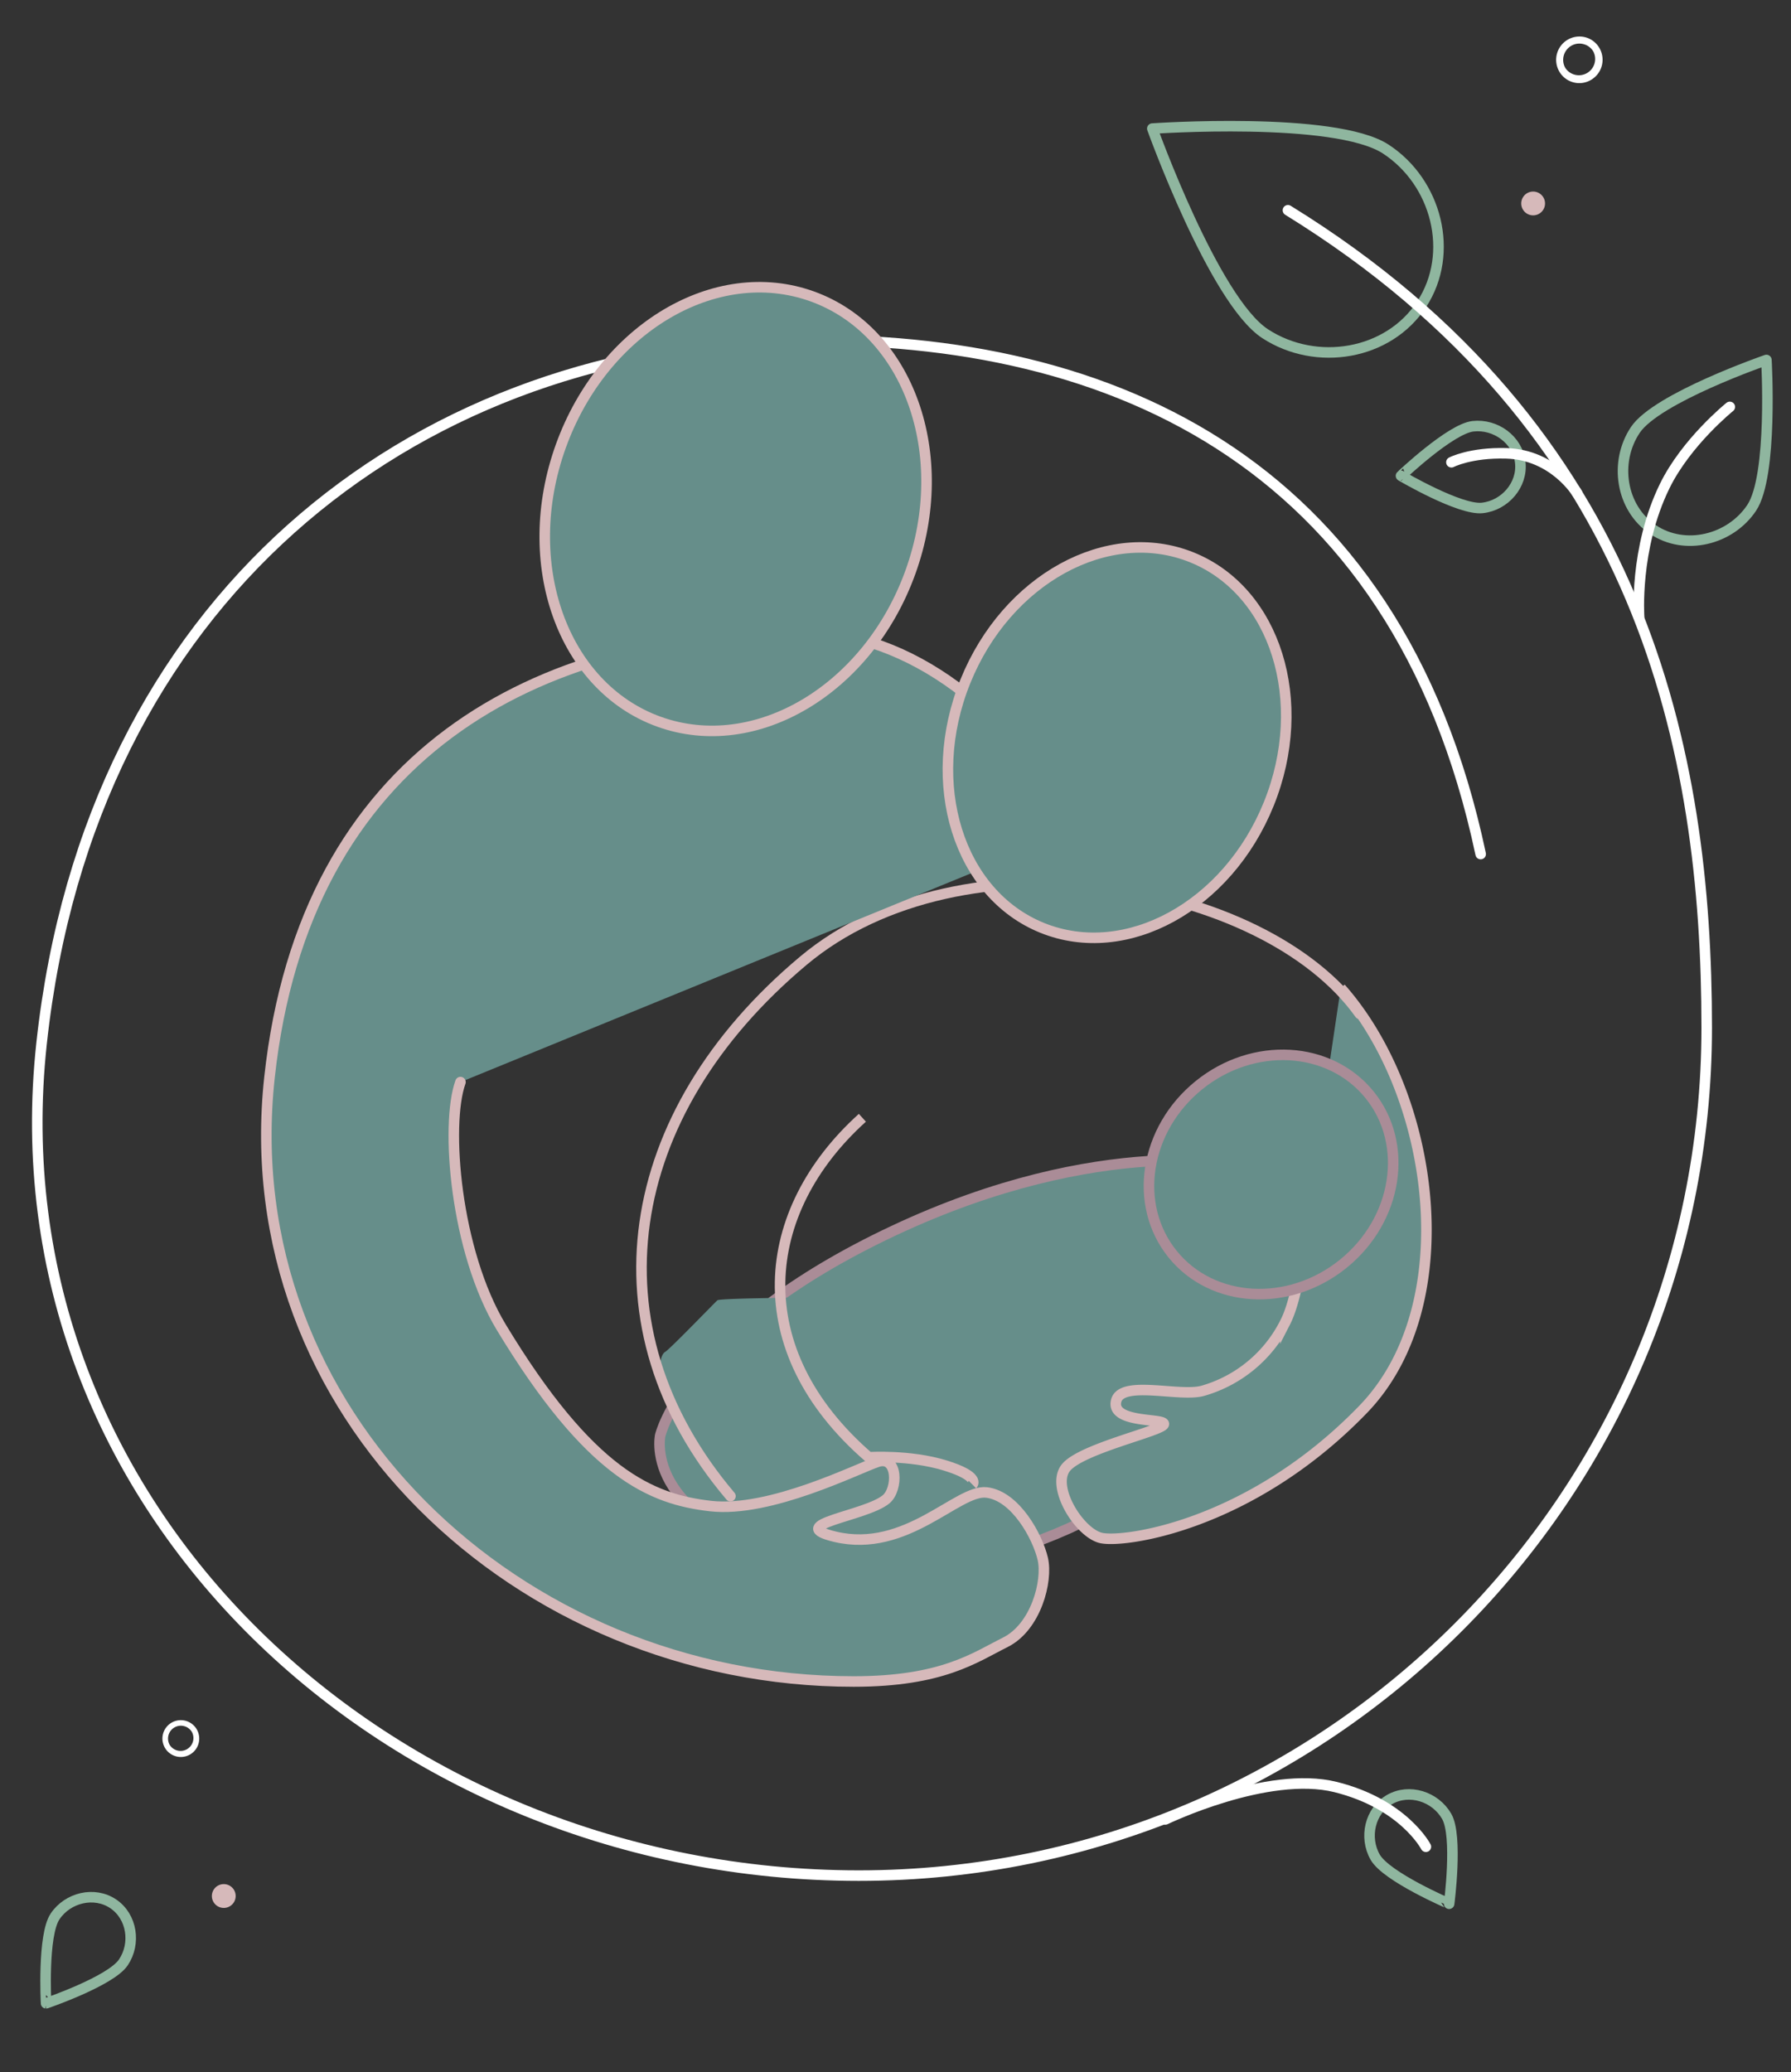 <svg xmlns="http://www.w3.org/2000/svg" width="510" height="590" viewBox="0 0 510 590"><rect x="0" y="0" width="510" height="590" fill="#333333" stroke="none"/><defs><style>.cls-1,.cls-11,.cls-2,.cls-8,.cls-9{fill:none;}.cls-1{stroke:#8fb69f;}.cls-1,.cls-10,.cls-2,.cls-4,.cls-8{stroke-linecap:round;}.cls-1,.cls-10,.cls-4{stroke-linejoin:round;}.cls-1,.cls-10,.cls-2,.cls-4,.cls-7,.cls-8,.cls-9{stroke-width:3px;}.cls-2{stroke:#fff;}.cls-2,.cls-7,.cls-8,.cls-9{stroke-miterlimit:10;}.cls-3{fill:#fff;}.cls-10,.cls-4,.cls-6,.cls-7{fill:#668e8a;}.cls-4{stroke:#aa8c97;}.cls-5{fill:#d6b9ba;}.cls-10,.cls-7,.cls-8,.cls-9{stroke:#d6b9ba;}</style></defs><g id="Layer_2" data-name="Layer 2"><g id="Layer_3" data-name="Layer 3"><path class="cls-1" d="M394.57,42.42c14.53,9.46,19.75,29.64,10.28,44.17s-30,17.91-44.56,8.45-32.16-58.43-32.16-58.43S380,33,394.57,42.42Z"/><path class="cls-1" d="M498.79,144.62c-6.13,9.14-19,12.28-28.12,6.15s-11.11-19.21-5-28.35S503,102.5,503,102.5,504.92,135.48,498.79,144.62Z"/><path class="cls-1" d="M419.43,121.37c6.43-.73,12.73,3.83,13.47,10.26s-4.38,12.3-10.81,13-23.15-9.15-23.15-9.15S413,122.11,419.43,121.37Z"/><path class="cls-2" d="M366.75,59.87C468.18,122.45,486,214.41,486,292.59c0,133.35-108.11,241.46-241.46,241.46S-2.59,429.52,11.85,297C25.66,170.05,117.3,100.23,222,97c91.61-2.87,175.63,32.72,199.63,146.18"/><path class="cls-2" d="M466.75,175.74s-1.45-19.51,7.28-37.33c6.17-12.6,18.54-22.55,18.54-22.55"/><path class="cls-2" d="M449.12,140.47s-6.61-11-20.18-11.39c-10.24-.28-15.64,2.54-15.64,2.54"/><path class="cls-3" d="M51.5,500.27a5.31,5.31,0,0,1-1.37-.18,5.24,5.24,0,1,1,5.9-7.68h0a5.24,5.24,0,0,1-4.53,7.86Zm0-8.9a3.66,3.66,0,0,0-3.16,5.49,3.66,3.66,0,0,0,6.33-3.66h0a3.62,3.62,0,0,0-2.22-1.7A3.4,3.4,0,0,0,51.48,491.37Z"/><path class="cls-4" d="M354.59,331.82s-40.78-9.32-100.21,18.64S188,408.72,188,408.72s-5.82,26.81,46.61,36.13,95.55-22.14,113-38.46,28-54.76,28-54.76Z"/><circle class="cls-5" cx="63.72" cy="539.86" r="3.39"/><path class="cls-1" d="M391.59,528.79c-3.21-5.62-1.5-13.21,4.12-16.42s13-.82,16.24,4.8.7,24.89.7,24.89S394.79,534.41,391.59,528.79Z"/><path class="cls-6" d="M226.26,369.5s.66,9.27,1.31,13.09a10.37,10.37,0,0,0,2.64,5.64l-22.83,22.91-9,1.09s-8.57-13.09-9.88-17.64-.44-8.91.87-9.63,14.27-14.19,14.93-14.73S226.26,369.5,226.26,369.5Z"/><path class="cls-2" d="M331.84,518.05s29.1-14.06,48.49-9.22,25.7,17,25.7,17"/><path class="cls-3" d="M449.74,23.67a6.38,6.38,0,0,1-1.73-.23,6.56,6.56,0,0,1-4-3.09,6.64,6.64,0,0,1,7.46-9.73,6.55,6.55,0,0,1,4,3.1h0A6.64,6.64,0,0,1,453,22.78,6.57,6.57,0,0,1,449.74,23.67Zm0-11.26a4.59,4.59,0,0,0-2.3.62,4.64,4.64,0,0,0-1.7,6.32,4.63,4.63,0,0,0,8-4.63h0a4.52,4.52,0,0,0-2.81-2.15A4.45,4.45,0,0,0,449.72,12.41Z"/><circle class="cls-5" cx="436.57" cy="57.93" r="3.39"/><path class="cls-7" d="M372.39,344.46s-1.77,23-6.39,32A37.84,37.84,0,0,1,342.54,396c-6.56,1.89-23.3-3.21-24.72,2.94-1.5,6.55,14.33,4.72,13.57,6.64s-23.15,6.81-27.76,12.18,3.59,18.54,9.78,20.12,42.5-3.22,74.76-36.6c28.77-29.76,20.45-89.69-6.39-119.94"/><ellipse class="cls-4" cx="361.95" cy="334.42" rx="36.07" ry="32.69" transform="translate(-129.76 301.79) rotate(-38.94)"/><path class="cls-8" d="M387.22,288.7c-27.2-38.24-113.11-53.18-158.47-15.14C176.66,317.21,167.3,378,208,426"/><path class="cls-9" d="M245.57,318.27c-29.49,26.6-33.61,66,1.82,96.67,0,0,11.65-.78,21.75,2.33s7.77,5.44,7.77,5.44"/><path class="cls-1" d="M15.7,545.65c3.62-5.37,11.18-7.19,16.55-3.56s6.49,11.32,2.87,16.68-22,11.64-22,11.64S12.07,551,15.7,545.65Z"/><path class="cls-10" d="M131.12,308.11c-4.37,12.12-1.46,48.16,11.63,69.82,25.22,41.69,42.67,49,59.64,50.9s41.7-10.66,47.52-12.6,5.85,7.8,2.42,10.66c-5.82,4.85-29.18,7.19-14.55,10.67,20.37,4.85,34.91-13.57,43.16-12.6s14.54,12.6,16,18.9-1.94,19.4-10.67,23.76-17.94,11.15-43.15,11.16c-95.69,0-176.76-76.64-166.38-172,10-92.08,75.81-126.91,151.83-126.91,30.08,0,60.49,22.8,77.46,56.73"/><ellipse class="cls-10" cx="209.48" cy="144.96" rx="64.36" ry="52.91" transform="translate(2.08 292.87) rotate(-70.18)"/><ellipse class="cls-10" cx="318.09" cy="211.45" rx="56.89" ry="46.59" transform="translate(2.96 427.28) rotate(-68.02)"/><rect class="cls-11" width="510" height="590"/></g></g></svg>